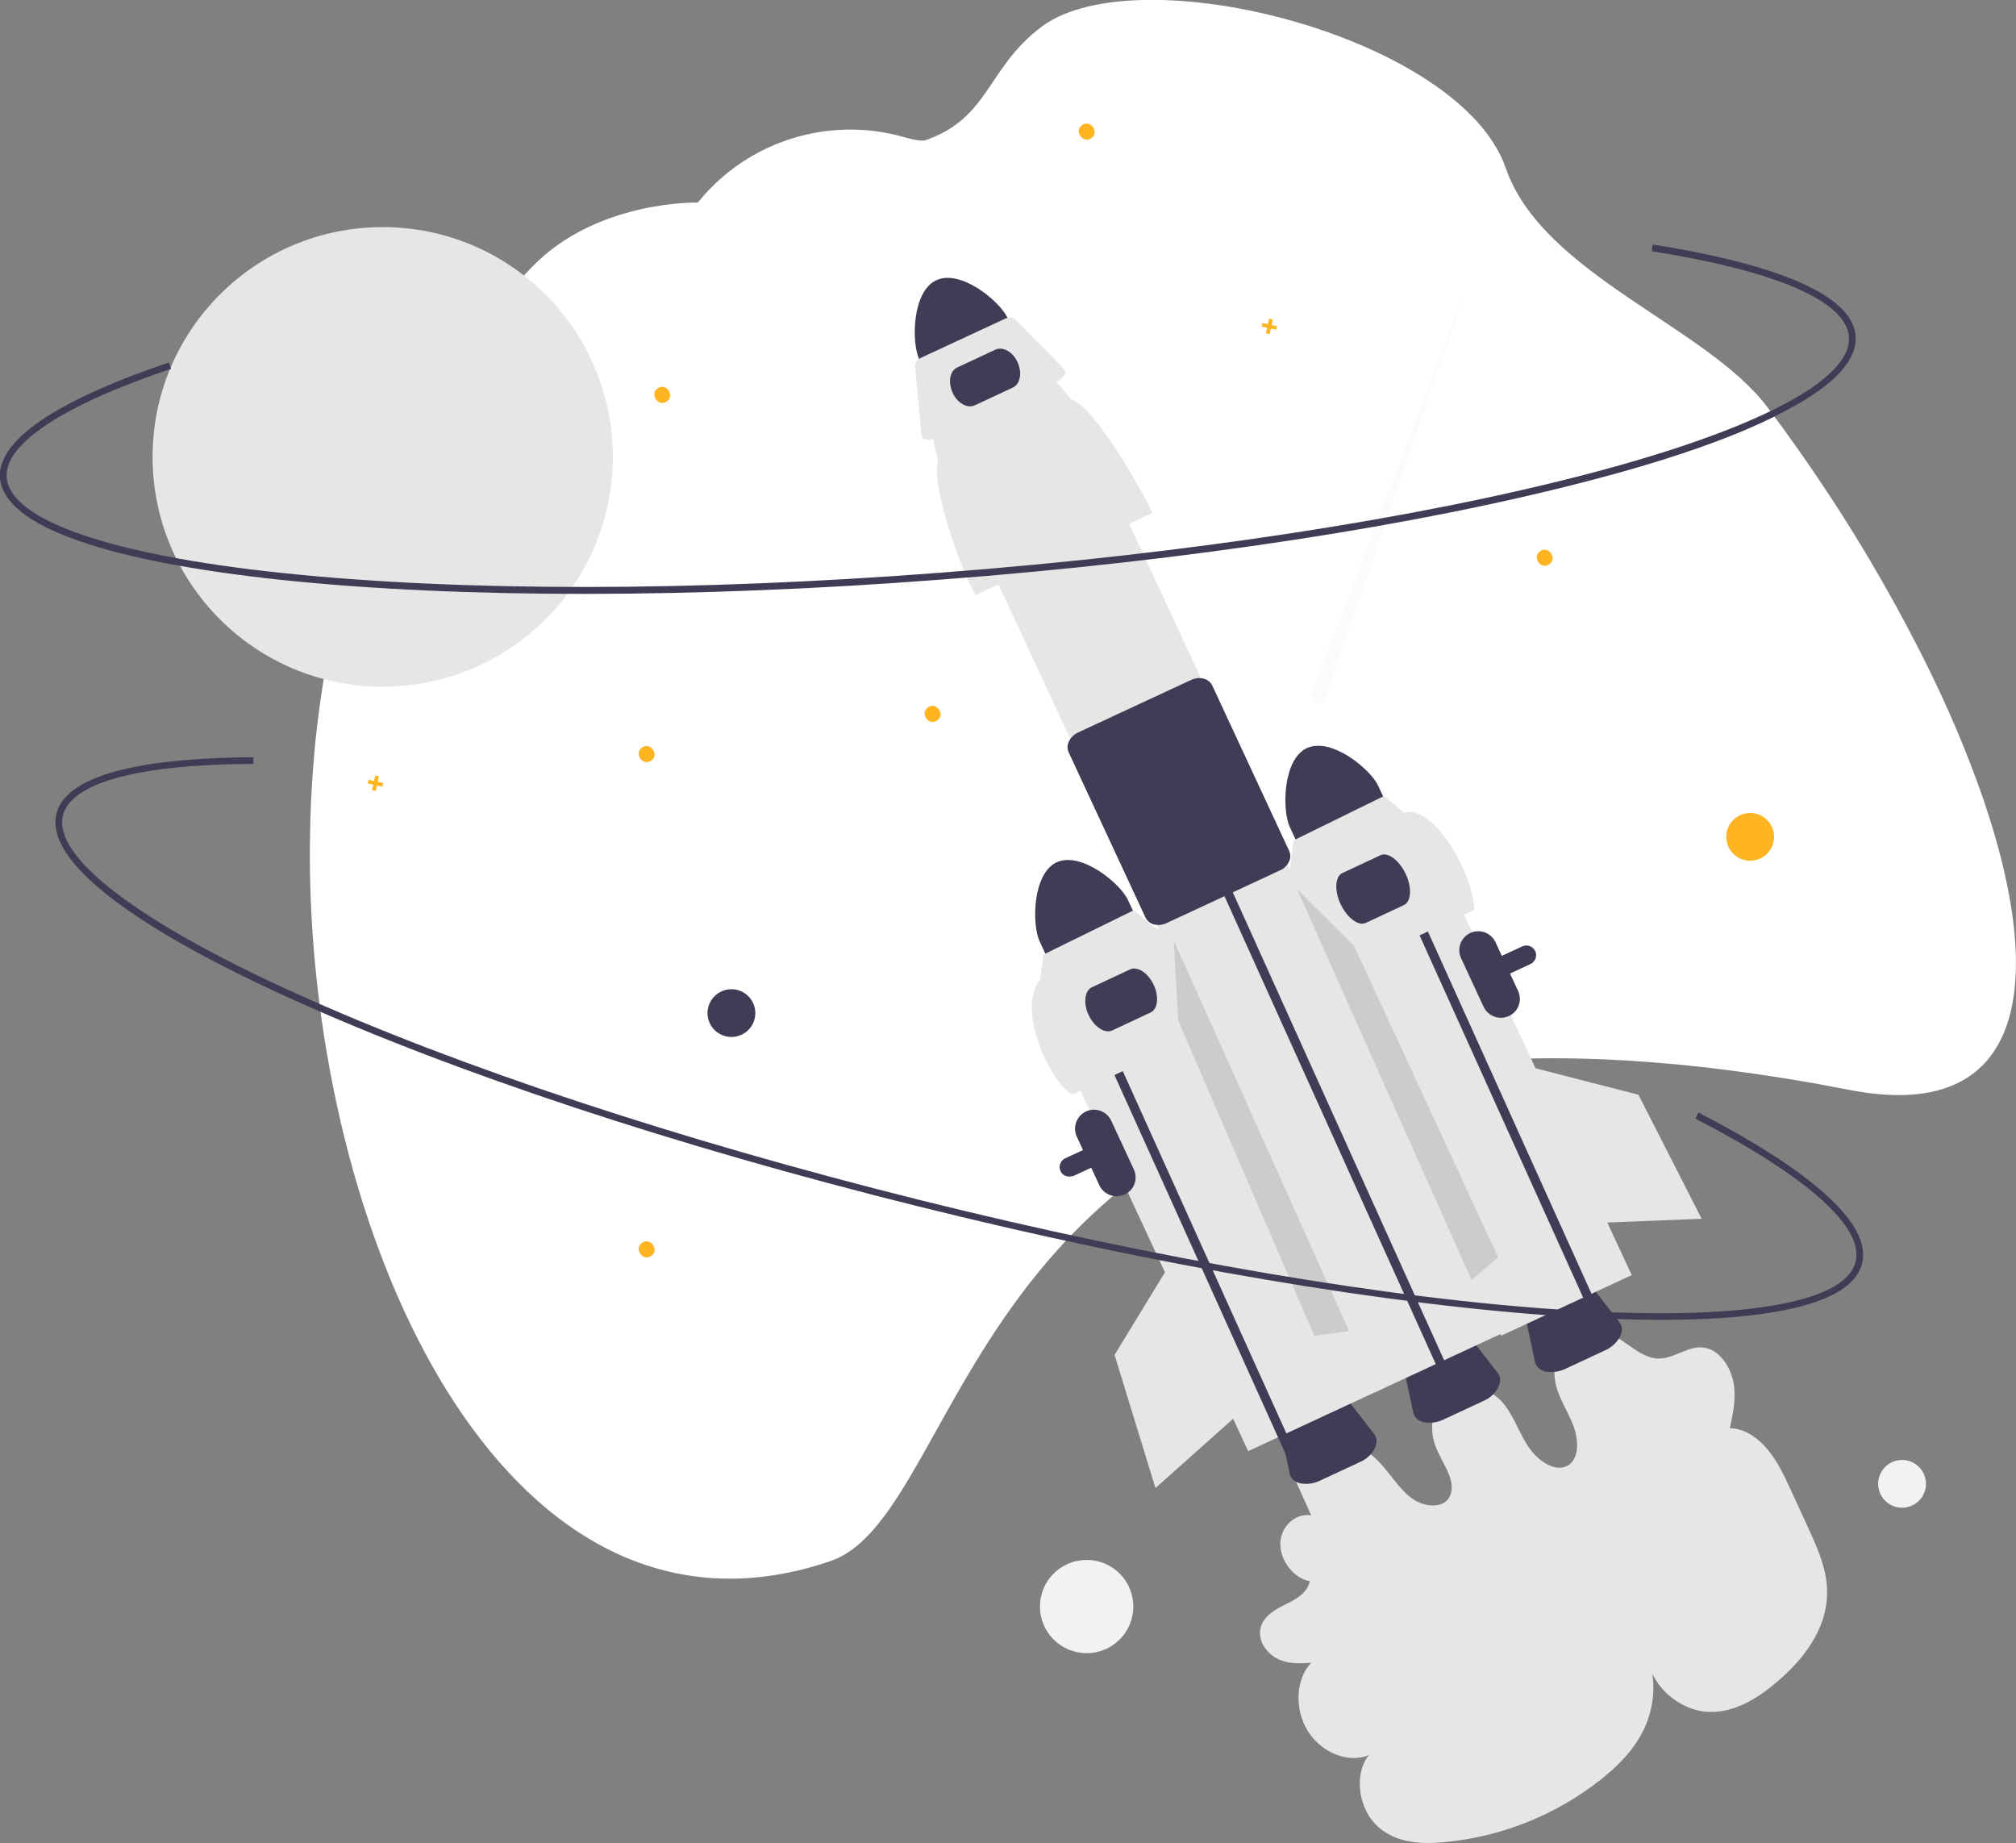 <svg width="524" height="479" viewBox="0 0 524 479" fill="none" xmlns="http://www.w3.org/2000/svg">
<rect x="0" y="0" width="524" height="479" fill="#808080" stroke="none"/>
<g clip-path="url(#clip0_111_270)">
<path d="M335.746 382.527L340.797 393.775C336.733 393.137 332.9 396.616 332.784 401.08C332.668 405.544 336.326 410.24 340.449 410.878C339.694 414.356 336.268 415.864 333.365 417.313C330.461 418.763 327.268 421.024 327.5 424.734C327.674 427.691 330.113 430.358 332.784 431.401C335.455 432.445 338.126 432.271 340.797 432.097C336.791 436.271 336.384 444.156 339.926 449.838C343.469 455.52 350.495 458.302 355.779 456.099C352.063 460.737 352.875 469.202 357.463 474.014C362.108 478.826 368.902 479.29 374.825 478.768C389.864 477.493 404.207 471.811 416.053 462.477C420.582 458.882 424.821 454.65 427.376 449.2C429.931 443.75 430.686 436.735 428.305 430.474C428.944 438.301 436.783 444.504 443.867 444.852C450.951 445.2 457.106 441.199 462.332 436.677C469.301 430.648 475.746 422.183 474.817 411.748C474.352 406.588 472.088 401.602 469.881 396.79L465.584 387.455C463.842 383.687 462.1 379.861 459.487 376.73C456.874 373.599 453.274 371.106 449.616 371.164C450.429 367.396 451.3 363.453 450.603 359.453C449.906 355.453 447.235 351.278 443.635 350.351C439.047 349.133 435.157 353.423 430.512 353.018C426.04 352.612 422.382 348.148 418.027 346.408C414.369 344.843 410.188 345.539 407.285 348.263C404.555 350.93 403.394 355.453 404.381 359.743C405.252 363.511 407.517 366.758 408.91 370.41C410.304 374.063 410.536 378.643 407.865 380.614C404.613 382.991 399.736 379.745 397.181 375.86C394.626 371.976 393.232 367.222 390.039 363.917C386.264 360.033 380.399 359.105 376.509 361.83C372.618 364.555 371.167 370.584 373.083 375.744C374.651 379.976 378.309 384.209 377.09 388.209C375.754 392.383 369.889 391.862 366.347 388.905C362.805 385.948 360.482 381.484 356.94 378.469C353.398 375.396 348.753 374.063 344.688 374.933C340.507 375.918 337.081 378.933 335.629 382.991" fill="#E6E6E6"/>
<path d="M417.272 350.872L406.82 355.742C405.252 356.496 403.452 356.728 401.768 356.438C400.258 356.09 399.213 355.163 398.981 353.887L396.542 342.524C396.078 340.379 397.878 337.828 400.781 336.494L406.53 333.827C409.433 332.494 412.511 332.784 413.846 334.465L420.93 343.625C421.743 344.669 421.743 346.002 421.047 347.394C420.176 348.959 418.84 350.177 417.272 350.872Z" fill="#3F3D56"/>
<path d="M93.256 141.346C103.07 114.503 118.399 89.979 138.258 69.398C155.098 51.947 181.344 52.642 181.344 52.642L181.519 52.469C194.41 36.583 215.604 29.974 235.289 35.713C237.786 36.409 239.702 36.757 240.631 36.409C257.297 30.611 256.542 17.451 270.884 6.841C296.085 -11.711 379.586 9.566 391.374 43.656C400.897 71.311 443.519 84.703 459.429 105.865C461.926 109.169 464.365 112.532 466.745 115.895C467.849 117.46 468.952 119.025 470.055 120.649C481.32 136.94 491.424 154.043 500.308 171.784C506.115 183.379 511.225 195.322 515.464 207.555C532.071 256.023 526.381 292.142 480.624 283.214C475.223 282.171 469.939 281.185 464.771 280.373C457.281 279.156 450.08 278.17 443.17 277.359C433.821 276.315 424.937 275.619 416.459 275.271C413.614 275.155 410.827 275.097 408.097 275.039C367.624 274.46 337.662 282.055 314.783 293.882C310.893 295.853 307.234 297.998 303.75 300.201C298.466 303.564 293.414 307.332 288.595 311.391C281.975 317.072 275.878 323.334 270.362 330.059L270.013 330.465C243.302 363.105 234.476 399.283 215.894 405.66C136.4 432.851 86.114 334.233 80.946 237.703C80.714 232.833 80.539 227.963 80.539 223.151C80.539 221.006 80.539 218.86 80.597 216.657C80.656 211.034 80.946 205.468 81.352 199.96C81.527 197.873 81.701 195.786 81.875 193.699C82.107 191.438 82.34 189.235 82.63 187.032C84.604 170.74 88.146 155.318 93.256 141.346Z" fill="white"/>
<path d="M339.694 194.394C333.365 197.351 333.249 210.57 335.223 214.86L338.823 222.629L361.818 211.961L358.218 204.192C356.243 199.902 346.082 191.496 339.694 194.394Z" fill="#3F3D56"/>
<path d="M277.91 305.767C276.517 305.767 275.414 304.665 275.414 303.274C275.414 302.984 275.472 302.694 275.588 302.404C275.82 301.766 276.285 301.245 276.865 301.013L395.671 245.935C396.949 245.356 398.4 245.877 399.039 247.153C399.62 248.428 399.097 249.878 397.82 250.515L279.014 305.593C278.665 305.651 278.259 305.767 277.91 305.767Z" fill="#3F3D56"/>
<path d="M370.856 216.893L336.889 232.651L390.16 347.115L424.126 331.357L370.856 216.893Z" fill="#E6E6E6"/>
<path d="M243.36 72.818C237.031 75.775 236.915 88.994 238.889 93.284L242.489 101.053L265.484 90.385L261.884 82.616C259.91 78.326 249.748 69.862 243.36 72.818Z" fill="#3F3D56"/>
<path d="M385.625 364.033L375.173 368.903C373.605 369.657 371.805 369.889 370.121 369.599C368.612 369.251 367.566 368.323 367.334 367.048L364.895 355.684C364.431 353.539 366.231 350.988 369.134 349.655L374.883 346.988C377.786 345.655 380.864 345.944 382.199 347.626L389.284 356.786C390.097 357.83 390.097 359.163 389.4 360.554C388.587 362.12 387.251 363.337 385.625 364.033Z" fill="#3F3D56"/>
<path d="M353.514 379.918L343.062 384.789C341.494 385.542 339.694 385.774 338.01 385.484C336.501 385.136 335.455 384.209 335.223 382.933L332.784 371.57C332.32 369.425 334.12 366.874 337.023 365.54L342.772 362.873C345.675 361.54 348.753 361.83 350.088 363.511L357.172 372.671C357.985 373.715 357.985 375.048 357.289 376.44C356.476 378.005 355.14 379.223 353.514 379.918Z" fill="#3F3D56"/>
<path d="M283.551 114.774L249.585 130.532L357.251 361.878L391.218 346.12L283.551 114.774Z" fill="#E6E6E6"/>
<path d="M318.79 234.05L314.958 225.702L317.164 224.658L320.938 233.007L375.928 354.757L373.78 355.8" fill="#3F3D56"/>
<path d="M361.76 227.093L357.927 218.744L360.134 217.701L363.908 226.05L418.898 347.8L416.75 348.843" fill="#3F3D56"/>
<path d="M299.57 133.287L253.58 154.623C250.677 150.101 241.851 126.736 243.825 119.837L242.315 113.228L274.078 98.502L278.317 103.72C284.646 105.691 296.899 127.606 299.57 133.287Z" fill="#E6E6E6"/>
<path d="M275.356 98.791L242.547 113.981C241.328 114.561 240.051 114.329 239.644 113.518C239.586 113.402 239.528 113.286 239.528 113.17L237.844 95.081C237.786 94.327 238.425 93.458 239.47 92.936L261.187 82.848C262.174 82.384 263.277 82.442 263.858 82.964L276.575 95.893C277.214 96.531 276.865 97.69 275.762 98.444C275.704 98.618 275.53 98.734 275.356 98.791Z" fill="#E6E6E6"/>
<path d="M301.079 240.37C300.731 240.37 300.383 240.312 300.034 240.254C299.047 240.022 298.234 239.384 297.769 238.514L277.736 195.438C276.923 193.641 278.027 191.38 280.233 190.336L309.557 176.712C311.764 175.668 314.203 176.306 315.074 178.103L335.107 221.179C335.513 222.107 335.455 223.151 334.991 224.02C334.468 225.006 333.655 225.818 332.61 226.223L303.286 239.848C302.589 240.196 301.834 240.37 301.079 240.37Z" fill="#3F3D56"/>
<path d="M305.118 246.878L271.151 262.636L324.421 377.1L358.388 361.342L305.118 246.878Z" fill="#E6E6E6"/>
<path d="M263.277 100.705L253.348 105.343C251.432 106.213 248.819 104.763 247.599 102.038C246.38 99.313 246.844 96.415 248.819 95.487L258.748 90.849C260.664 89.979 263.277 91.429 264.497 94.153C265.716 96.878 265.194 99.777 263.277 100.705Z" fill="#3F3D56"/>
<path d="M274.659 224.078C268.329 227.035 268.213 240.254 270.187 244.544L273.788 252.313L296.782 241.645L293.182 233.876C291.208 229.586 281.046 221.18 274.659 224.078Z" fill="#3F3D56"/>
<path d="M169.208 197.699C166.944 199.206 164.679 195.612 166.944 194.221C169.15 192.713 171.473 196.308 169.208 197.699Z" fill="#FFB421"/>
<path d="M402.639 146.68C400.375 148.187 398.11 144.593 400.375 143.201C402.581 141.694 404.904 145.289 402.639 146.68Z" fill="#FFB421"/>
<path d="M243.535 187.263C241.27 188.771 239.005 185.176 241.27 183.785C243.477 182.277 245.799 185.872 243.535 187.263Z" fill="#FFB421"/>
<path d="M169.208 326.406C166.944 327.914 164.679 324.319 166.944 322.928C169.15 321.42 171.473 325.015 169.208 326.406Z" fill="#FFB421"/>
<path d="M283.601 35.945C281.336 37.453 279.072 33.858 281.336 32.467C283.543 30.959 285.866 34.554 283.601 35.945Z" fill="#FFB421"/>
<path d="M173.273 104.357C171.008 105.865 168.744 102.27 171.008 100.879C173.215 99.371 175.538 102.966 173.273 104.357Z" fill="#FFB421"/>
<path d="M331.913 84.761L330.52 84.472L330.81 83.022L329.881 82.79L329.532 84.24L328.139 83.95L327.906 84.877L329.358 85.167L329.01 86.617L329.997 86.849L330.287 85.399L331.739 85.689L331.913 84.761Z" fill="#FFB421"/>
<path d="M99.586 203.497L98.192 203.149L98.482 201.757L97.553 201.526L97.205 202.975L95.811 202.627L95.579 203.613L97.031 203.903L96.682 205.352L97.669 205.526L97.96 204.134L99.411 204.424L99.586 203.497Z" fill="#FFB421"/>
<path d="M392.187 264.024C389.69 265.183 386.787 264.082 385.625 261.647L379.761 249.008C378.599 246.515 379.703 243.616 382.141 242.457C384.638 241.297 387.542 242.399 388.703 244.834L394.568 257.473C395.729 259.966 394.684 262.922 392.187 264.024Z" fill="#3F3D56"/>
<path d="M292.311 310.405C289.814 311.564 286.911 310.463 285.75 308.028L279.885 295.389C278.723 292.896 279.827 289.997 282.266 288.838C284.762 287.678 287.666 288.78 288.827 291.215L294.692 303.854C295.853 306.347 294.808 309.303 292.311 310.405Z" fill="#3F3D56"/>
<path d="M383.187 236.485L343.759 254.748C341.262 250.863 333.713 230.92 335.397 225.006L336.21 218.397L359.727 206.859L364.953 211.208C372.328 208.715 383.07 226.861 383.187 236.485Z" fill="#E6E6E6"/>
<path d="M364.895 235.21L354.966 239.848C353.05 240.717 350.146 238.514 348.462 234.978C346.778 231.441 347.011 227.731 348.927 226.861L358.856 222.223C360.773 221.353 363.676 223.557 365.36 227.093C367.044 230.63 366.812 234.34 364.895 235.21Z" fill="#3F3D56"/>
<path d="M280.465 258.98L276.633 250.631L278.84 249.588L282.614 257.936L337.604 379.687L335.455 380.73" fill="#3F3D56"/>
<path d="M318.093 266.169L278.723 284.432C272.917 281.417 264.032 261.821 270.362 254.69L271.175 248.08L294.692 236.543L299.918 240.891C305.318 242.515 315.828 261.241 318.093 266.169Z" fill="#E6E6E6"/>
<path d="M298.989 263.154L289.059 267.792C287.143 268.662 284.414 266.865 282.962 263.792C281.511 260.719 281.917 257.415 283.833 256.545L293.763 251.907C295.679 251.037 298.408 252.834 299.86 255.907C301.312 258.98 300.963 262.285 298.989 263.154Z" fill="#3F3D56"/>
<path d="M99.469 178.451C132.501 178.451 159.279 151.715 159.279 118.735C159.279 85.755 132.501 59.02 99.469 59.02C66.438 59.02 39.66 85.755 39.66 118.735C39.66 151.715 66.438 178.451 99.469 178.451Z" fill="#E6E6E6"/>
<path opacity="0.3" d="M344.688 180.944L381.038 74.963L341.146 179.669C340.449 180.538 340.623 181.814 341.494 182.451C342.365 183.089 343.643 182.973 344.281 182.104C344.514 181.814 344.688 181.408 344.688 180.944Z" fill="#F0F0F0"/>
<path d="M437.363 117.808C430.221 120.185 422.382 122.504 413.672 124.765C368.902 136.534 308.86 145.752 244.58 150.622C180.357 155.55 119.619 155.55 73.513 150.738C51.099 148.361 33.331 144.999 20.73 140.65C7.491 136.07 0.523 130.505 -6.05732e-06 124.243C-0.929 111.952 23.343 101.111 43.899 94.211L44.48 95.835C16.259 105.343 1.103 115.373 1.742 124.069C2.613 135.201 28.801 144.245 73.746 148.941C119.735 153.753 180.357 153.753 244.464 148.825C308.57 143.955 368.554 134.737 413.207 123.026C456.874 111.546 481.437 98.618 480.566 87.486C479.869 78.268 461.636 70.383 429.292 65.281L429.582 63.542C453.1 67.252 481.32 74.384 482.308 87.312C482.772 93.632 476.733 100.125 464.249 106.676C457.164 110.503 448.164 114.213 437.363 117.808Z" fill="#3F3D56"/>
<path d="M454.9 223.672C458.331 223.672 461.113 220.895 461.113 217.469C461.113 214.043 458.331 211.266 454.9 211.266C451.468 211.266 448.687 214.043 448.687 217.469C448.687 220.895 451.468 223.672 454.9 223.672Z" fill="#FFB421"/>
<path d="M494.386 391.804C497.817 391.804 500.599 389.026 500.599 385.6C500.599 382.174 497.817 379.397 494.386 379.397C490.954 379.397 488.172 382.174 488.172 385.6C488.172 389.026 490.954 391.804 494.386 391.804Z" fill="#F2F2F2"/>
<path d="M282.44 429.604C289.142 429.604 294.576 424.179 294.576 417.487C294.576 410.795 289.142 405.37 282.44 405.37C275.737 405.37 270.304 410.795 270.304 417.487C270.304 424.179 275.737 429.604 282.44 429.604Z" fill="#F2F2F2"/>
<path d="M190.113 269.474C193.544 269.474 196.326 266.696 196.326 263.27C196.326 259.844 193.544 257.067 190.113 257.067C186.681 257.067 183.899 259.844 183.899 263.27C183.899 266.696 186.681 269.474 190.113 269.474Z" fill="#3F3D56"/>
<path d="M399.039 277.59L425.866 284.49L442.299 316.724L414.485 317.826L399.039 277.59Z" fill="#E6E6E6"/>
<path d="M337.139 231.093L351.946 245.819L389.4 326.754L382.49 332.668L337.139 231.093Z" fill="#CCCCCC"/>
<path d="M305.086 244.428L306.247 265.241L341.61 347.104L350.669 345.944L305.086 244.428Z" fill="#CCCCCC"/>
<path d="M304.099 328.494L289.698 352.09L300.324 386.702L321.055 368.207L304.099 328.494Z" fill="#E6E6E6"/>
<path d="M431.673 342.988C424.182 342.988 415.937 342.698 406.994 342.118C360.773 339.161 300.905 329.015 238.367 313.42C175.886 297.882 118.225 278.808 76.068 259.734C55.512 250.458 39.718 241.645 29.208 233.586C18.059 225.064 13.123 217.585 14.691 211.439C17.652 199.496 44.131 196.887 65.848 196.771V198.511C36.06 198.627 18.523 203.381 16.375 211.845C13.646 222.629 35.711 239.5 76.823 258.11C118.922 277.185 176.467 296.201 238.889 311.796C301.312 327.334 361.063 337.538 407.168 340.437C452.229 343.278 479.578 338.755 482.308 327.914C484.572 318.927 469.765 305.709 440.673 290.693L441.486 289.128C462.623 300.027 487.127 315.739 483.992 328.32C482.482 334.465 474.643 338.755 460.765 341.016C452.809 342.35 443.112 342.988 431.673 342.988Z" fill="#3F3D56"/>
</g>
<defs>
<clipPath id="clip0_111_270">
<rect width="524" height="479" fill="white"/>
</clipPath>
</defs>
</svg>
